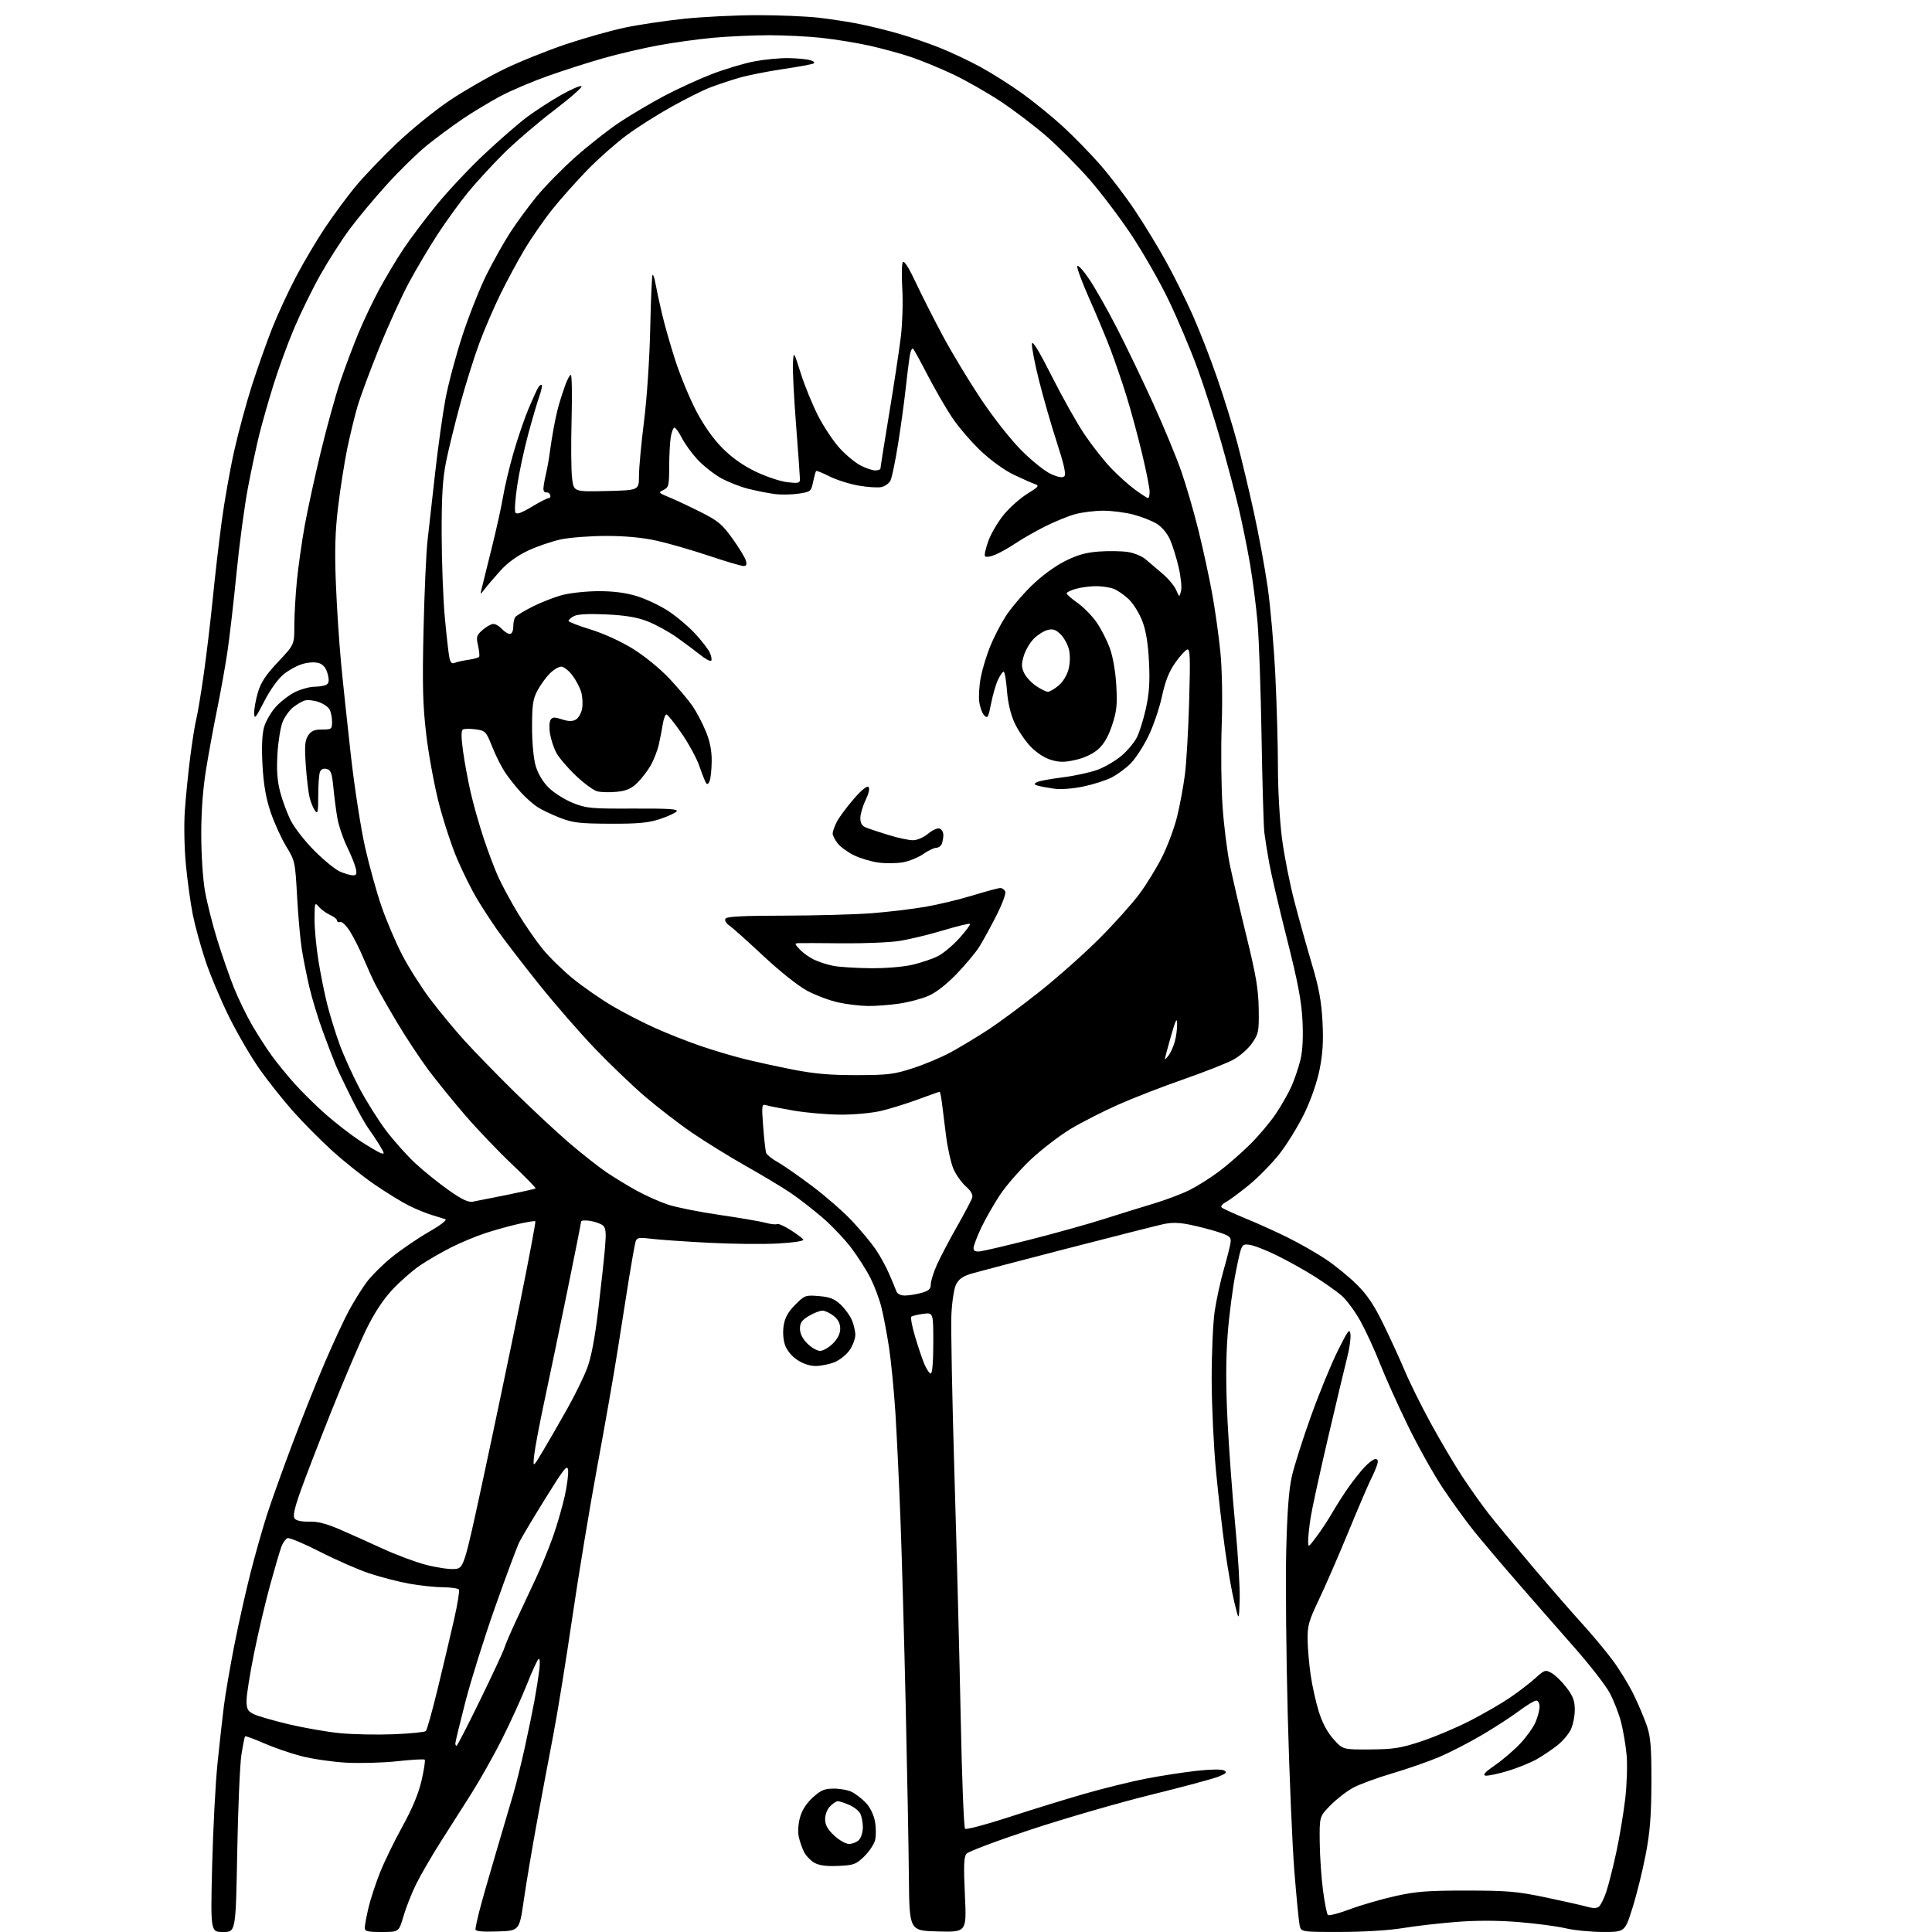 <?xml version="1.0" encoding="UTF-8" standalone="no"?>
<svg 
  version="1.1" 
  xmlns="http://www.w3.org/2000/svg" 
  xmlns:xlink="http://www.w3.org/1999/xlink" 
  xmlns:svg="http://www.w3.org/2000/svg"
  xmlns:rdf="http://www.w3.org/1999/02/22-rdf-syntax-ns#"
  xmlns:cc="http://creativecommons.org/ns#"
  xmlns:dc="http://purl.org/dc/elements/1.1/"
  viewBox="0 0 768 768"
  width="768"
  height="768"
>
<style>svg {background-color: white; }</style>"
<path stroke="none" fill="black" fill-rule="evenodd" d="M88.71,768.00C83.69,768.00 83.69,768.00 84.33,741.75C84.69,727.31 85.64,708.98 86.46,701.00C87.27,693.02 88.43,682.67 89.02,678.00C89.62,673.33 91.46,662.60 93.11,654.17C94.76,645.74 97.68,632.69 99.60,625.17C101.52,617.65 104.48,607.23 106.17,602.00C107.87,596.77 112.34,584.28 116.12,574.22C119.89,564.17 125.73,549.55 129.08,541.72C132.43,533.90 136.76,524.58 138.70,521.00C140.63,517.42 143.75,512.41 145.61,509.86C147.48,507.31 152.04,502.76 155.75,499.75C159.46,496.74 166.09,492.22 170.48,489.70C175.31,486.92 177.87,484.92 176.98,484.63C176.16,484.37 173.70,483.61 171.50,482.94C169.30,482.27 165.25,480.60 162.50,479.23C159.75,477.86 153.63,474.10 148.91,470.87C144.19,467.64 136.48,461.50 131.79,457.21C127.10,452.92 120.17,445.91 116.38,441.63C112.60,437.35 106.78,430.05 103.47,425.40C100.15,420.76 94.68,411.46 91.32,404.73C87.95,398.00 83.63,387.77 81.70,382.00C79.78,376.23 77.49,367.90 76.62,363.50C75.75,359.10 74.53,350.32 73.92,344.00C73.28,337.54 73.09,328.12 73.46,322.50C73.83,317.00 74.80,307.32 75.61,301.00C76.42,294.68 77.49,287.93 77.99,286.00C78.50,284.07 79.82,276.20 80.92,268.50C82.03,260.80 83.64,247.30 84.52,238.50C85.39,229.70 87.00,215.75 88.10,207.50C89.20,199.25 91.47,186.43 93.15,179.00C94.82,171.57 98.00,159.88 100.21,153.00C102.43,146.12 106.02,136.00 108.19,130.50C110.36,125.00 114.63,115.78 117.67,110.00C120.71,104.23 125.88,95.50 129.15,90.61C132.42,85.73 137.73,78.50 140.95,74.56C144.17,70.62 151.61,62.81 157.48,57.20C163.36,51.59 172.93,43.82 178.76,39.92C184.58,36.03 194.36,30.41 200.49,27.44C206.62,24.47 217.69,20.02 225.10,17.54C232.50,15.07 243.05,12.10 248.53,10.95C254.01,9.80 264.57,8.23 272.00,7.45C279.43,6.68 292.48,6.04 301.00,6.03C309.52,6.02 320.53,6.48 325.46,7.04C330.39,7.61 337.81,8.76 341.96,9.61C346.11,10.45 353.10,12.18 357.50,13.46C361.90,14.73 369.10,17.21 373.50,18.96C377.90,20.71 385.14,24.12 389.58,26.53C394.02,28.94 401.45,33.63 406.08,36.94C410.71,40.25 418.04,46.19 422.36,50.14C426.68,54.09 433.43,61.01 437.36,65.50C441.29,70.00 447.49,78.14 451.12,83.59C454.76,89.04 460.31,98.14 463.45,103.81C466.59,109.49 471.37,119.10 474.08,125.18C476.79,131.25 481.21,142.61 483.90,150.41C486.60,158.21 490.17,169.75 491.84,176.05C493.52,182.35 496.47,194.70 498.40,203.50C500.34,212.30 502.83,225.80 503.93,233.50C505.04,241.20 506.40,256.95 506.97,268.50C507.53,280.05 508.00,296.55 508.00,305.16C508.00,313.77 508.71,326.37 509.59,333.16C510.46,339.95 512.71,351.35 514.59,358.50C516.46,365.65 519.61,376.90 521.57,383.50C524.29,392.61 525.28,398.04 525.71,406.05C526.12,413.82 525.82,418.81 524.58,425.05C523.55,430.20 521.18,437.04 518.52,442.56C516.11,447.54 511.68,454.76 508.66,458.62C505.64,462.47 500.10,468.13 496.34,471.18C492.58,474.23 488.44,477.28 487.14,477.96C485.85,478.63 485.17,479.55 485.64,479.99C486.11,480.44 490.47,482.43 495.32,484.43C500.17,486.42 507.82,489.89 512.32,492.14C516.82,494.39 523.42,498.17 527.00,500.55C530.58,502.93 536.06,507.39 539.18,510.46C543.43,514.63 546.13,518.62 549.87,526.27C552.63,531.90 556.49,540.32 558.45,544.98C560.41,549.65 565.13,559.15 568.94,566.10C572.75,573.05 578.36,582.51 581.39,587.12C584.43,591.73 589.07,598.26 591.71,601.64C594.34,605.01 602.17,614.46 609.10,622.64C616.03,630.81 624.91,641.03 628.84,645.34C632.76,649.65 638.20,656.15 640.92,659.79C643.64,663.42 647.45,669.63 649.38,673.58C651.31,677.53 653.70,683.18 654.69,686.13C656.16,690.50 656.49,694.66 656.46,708.50C656.42,721.65 655.92,728.10 654.23,737.00C653.03,743.33 650.67,752.89 648.99,758.25C645.93,768.00 645.93,768.00 637.21,767.99C632.42,767.98 625.73,767.32 622.35,766.52C618.97,765.72 610.56,764.61 603.67,764.05C595.41,763.38 586.94,763.36 578.82,764.00C572.04,764.53 562.45,765.64 557.50,766.47C552.23,767.34 542.01,767.97 532.83,767.98C517.16,768.00 517.16,768.00 516.60,765.25C516.29,763.74 515.36,754.17 514.54,744.00C513.72,733.83 512.54,706.00 511.91,682.16C511.28,658.32 511.00,628.84 511.29,616.66C511.66,601.22 512.33,592.23 513.50,587.00C514.42,582.88 517.85,572.08 521.11,563.00C524.37,553.92 529.17,542.23 531.77,537.00C535.87,528.76 536.54,527.88 536.83,530.37C537.01,531.95 536.45,536.00 535.58,539.37C534.72,542.74 531.33,556.98 528.04,571.00C524.76,585.02 521.61,599.42 521.04,603.00C520.48,606.58 520.01,610.80 520.01,612.39C520.00,615.28 520.01,615.28 523.30,610.89C525.12,608.48 527.90,604.25 529.49,601.50C531.07,598.75 533.94,594.25 535.86,591.50C537.78,588.75 540.71,585.04 542.37,583.25C544.03,581.46 546.01,580.00 546.76,580.00C547.73,580.00 547.93,580.67 547.44,582.25C547.06,583.49 545.92,586.14 544.91,588.14C543.90,590.14 539.85,599.59 535.92,609.14C531.99,618.69 526.73,630.77 524.23,636.00C520.27,644.31 519.71,646.29 519.79,651.79C519.84,655.25 520.38,661.55 521.00,665.79C521.61,670.03 523.06,676.56 524.21,680.29C525.59,684.75 527.59,688.53 530.04,691.29C533.78,695.50 533.78,695.50 544.64,695.43C554.03,695.36 556.80,694.92 565.05,692.19C570.31,690.45 578.98,686.79 584.32,684.04C589.66,681.30 596.80,677.18 600.17,674.88C603.55,672.59 608.08,669.11 610.25,667.16C614.00,663.77 614.32,663.67 616.81,665.07C618.25,665.87 620.90,668.47 622.71,670.84C625.31,674.25 626.00,676.11 626.00,679.68C626.00,682.16 625.30,685.67 624.44,687.48C623.59,689.28 621.23,692.08 619.19,693.70C617.16,695.33 613.48,697.82 611.00,699.25C608.52,700.67 603.26,702.81 599.30,704.00C595.34,705.19 591.34,706.02 590.42,705.83C589.27,705.61 590.50,704.29 594.31,701.67C597.37,699.57 601.90,695.68 604.38,693.03C606.86,690.38 609.59,686.53 610.44,684.48C611.30,682.43 612.00,679.69 612.00,678.38C612.00,677.07 611.41,676.00 610.68,676.00C609.95,676.00 606.92,677.83 603.93,680.07C600.94,682.31 594.32,686.61 589.22,689.62C584.11,692.64 576.46,696.58 572.22,698.39C567.97,700.20 559.55,703.14 553.50,704.92C547.45,706.70 540.41,709.29 537.86,710.67C535.31,712.06 531.26,715.20 528.86,717.65C524.50,722.10 524.50,722.10 524.61,732.30C524.67,737.91 525.26,746.55 525.92,751.50C526.58,756.45 527.45,760.83 527.84,761.23C528.24,761.63 532.15,760.62 536.53,758.98C540.91,757.34 549.00,754.99 554.50,753.76C562.90,751.88 567.45,751.52 583.00,751.53C599.27,751.54 603.07,751.87 614.50,754.26C621.65,755.76 629.04,757.43 630.92,757.97C633.24,758.64 634.75,758.62 635.60,757.92C636.29,757.34 637.58,754.77 638.46,752.19C639.35,749.61 641.15,742.55 642.46,736.50C643.77,730.45 645.38,720.81 646.05,715.07C646.71,709.33 646.96,701.48 646.60,697.61C646.24,693.75 645.25,687.87 644.39,684.54C643.53,681.22 641.51,676.02 639.90,673.00C638.29,669.98 632.00,661.88 625.93,655.00C619.87,648.12 609.62,636.42 603.17,629.00C596.73,621.58 588.92,612.35 585.82,608.50C582.73,604.65 577.19,597.00 573.52,591.50C569.84,586.00 563.56,574.75 559.55,566.50C555.54,558.25 550.59,547.23 548.54,542.00C546.50,536.77 543.03,529.24 540.84,525.25C538.65,521.26 535.18,516.59 533.14,514.87C531.10,513.16 526.29,509.77 522.46,507.35C518.63,504.93 511.90,501.18 507.50,499.02C503.10,496.85 498.15,494.95 496.50,494.79C493.50,494.50 493.50,494.50 491.28,505.50C490.06,511.55 488.59,522.80 488.01,530.50C487.28,540.16 487.27,550.79 487.96,564.78C488.52,575.93 489.90,594.64 491.03,606.35C492.16,618.06 492.95,631.43 492.79,636.07C492.50,644.50 492.50,644.50 490.69,637.03C489.69,632.92 488.02,623.47 486.98,616.03C485.94,608.59 484.33,594.62 483.40,585.00C482.47,575.38 481.69,558.95 481.66,548.50C481.64,538.05 482.18,525.74 482.87,521.15C483.56,516.56 485.18,509.13 486.47,504.65C487.76,500.17 488.97,495.38 489.16,494.00C489.46,491.79 488.92,491.31 484.50,489.84C481.75,488.93 476.69,487.60 473.26,486.89C468.60,485.93 465.80,485.87 462.26,486.66C459.64,487.24 442.43,491.61 424.00,496.36C405.57,501.12 388.48,505.62 386.00,506.35C382.75,507.32 381.10,508.50 380.05,510.60C379.24,512.23 378.42,517.52 378.19,522.68C377.96,527.73 378.51,556.53 379.42,586.68C380.33,616.83 381.45,660.55 381.92,683.83C382.38,707.11 383.15,726.52 383.63,726.95C384.11,727.39 391.93,725.32 401.00,722.36C410.07,719.40 423.70,715.19 431.28,713.02C438.86,710.84 449.81,708.14 455.60,707.03C461.39,705.91 470.37,704.52 475.56,703.94C481.24,703.31 485.63,703.25 486.60,703.79C487.90,704.53 487.47,705.00 484.32,706.26C482.17,707.11 470.09,710.36 457.46,713.47C444.83,716.59 423.48,722.77 410.00,727.21C396.52,731.65 384.91,736.01 384.18,736.89C383.15,738.15 383.02,741.71 383.56,753.28C384.26,768.07 384.26,768.07 372.88,767.78C361.50,767.50 361.50,767.50 361.30,746.50C361.20,734.95 360.62,704.12 360.03,678.00C359.44,651.88 358.50,618.58 357.95,604.00C357.40,589.42 356.49,570.30 355.93,561.50C355.37,552.70 354.22,541.00 353.38,535.50C352.54,530.00 351.18,522.84 350.35,519.58C349.53,516.32 347.59,511.15 346.04,508.07C344.49,505.00 341.08,499.64 338.47,496.17C335.86,492.69 330.67,487.23 326.94,484.02C323.22,480.81 317.54,476.41 314.33,474.23C311.13,472.06 303.10,467.23 296.50,463.51C289.90,459.78 280.23,453.80 275.00,450.21C269.77,446.63 261.41,440.18 256.40,435.89C251.40,431.60 242.43,423.01 236.47,416.79C230.51,410.58 220.42,398.98 214.04,391.00C207.67,383.02 200.40,373.57 197.89,370.00C195.38,366.43 191.64,360.68 189.57,357.23C187.51,353.78 184.04,346.80 181.85,341.73C179.66,336.65 176.35,326.62 174.49,319.43C172.64,312.24 170.36,299.87 169.43,291.93C168.06,280.21 167.86,272.44 168.36,250.50C168.70,235.65 169.41,219.68 169.94,215.00C170.47,210.32 171.84,198.18 172.97,188.00C174.11,177.82 175.97,164.55 177.10,158.50C178.24,152.45 181.31,140.97 183.94,133.00C186.57,125.03 190.87,114.22 193.49,109.00C196.11,103.78 200.28,96.35 202.77,92.50C205.25,88.65 209.97,82.21 213.25,78.20C216.53,74.18 223.48,67.09 228.70,62.45C233.92,57.80 241.86,51.57 246.34,48.59C250.83,45.62 258.78,40.91 264.01,38.14C269.24,35.38 277.75,31.47 282.93,29.47C288.11,27.47 295.68,25.20 299.76,24.42C303.84,23.64 309.95,23.04 313.34,23.10C316.73,23.15 320.62,23.51 321.99,23.89C323.36,24.27 324.03,24.86 323.49,25.20C322.95,25.53 317.47,26.55 311.33,27.45C305.19,28.36 297.31,29.92 293.83,30.93C290.35,31.94 285.15,33.67 282.28,34.78C279.40,35.88 272.43,39.37 266.78,42.53C261.12,45.68 253.12,50.77 249.00,53.83C244.88,56.88 237.95,63.01 233.62,67.44C229.29,71.87 222.99,78.94 219.62,83.15C216.25,87.36 211.26,94.56 208.52,99.15C205.78,103.74 201.45,111.78 198.89,117.00C196.33,122.22 192.59,130.92 190.58,136.31C188.57,141.71 185.17,152.51 183.03,160.31C180.89,168.12 178.33,178.55 177.33,183.50C175.94,190.44 175.54,197.08 175.57,212.50C175.60,223.50 176.16,238.35 176.83,245.50C177.50,252.65 178.30,259.77 178.62,261.32C179.05,263.45 179.59,263.98 180.84,263.47C181.76,263.10 184.20,262.56 186.27,262.27C188.35,261.97 190.24,261.43 190.46,261.06C190.69,260.69 190.49,258.67 190.02,256.58C189.25,253.16 189.43,252.53 191.83,250.42C193.30,249.12 195.22,248.05 196.10,248.03C196.97,248.01 198.50,248.90 199.50,250.00C200.50,251.10 201.92,252.00 202.65,252.00C203.45,252.00 204.01,250.88 204.02,249.25C204.02,247.74 204.36,246.00 204.77,245.38C205.17,244.76 208.31,242.85 211.74,241.12C215.18,239.39 220.56,237.31 223.70,236.49C226.85,235.67 233.33,235.00 238.10,235.00C243.94,235.00 248.90,235.65 253.22,236.99C256.75,238.08 262.31,240.71 265.57,242.83C268.83,244.95 273.64,248.99 276.25,251.80C278.87,254.62 281.53,258.07 282.17,259.47C282.80,260.86 283.04,262.29 282.69,262.64C282.34,262.99 280.43,261.98 278.46,260.39C276.48,258.80 272.23,255.64 269.02,253.36C265.81,251.08 260.55,248.20 257.34,246.97C253.12,245.35 248.56,244.59 240.91,244.24C233.92,243.92 229.59,244.15 228.16,244.91C226.97,245.55 226.00,246.40 226.00,246.81C226.00,247.21 229.94,248.75 234.75,250.22C239.93,251.81 246.80,254.94 251.58,257.90C256.23,260.78 262.37,265.79 266.08,269.73C269.61,273.50 273.77,278.43 275.33,280.70C276.88,282.97 279.23,287.46 280.55,290.66C282.21,294.68 282.94,298.37 282.91,302.50C282.88,305.80 282.52,309.37 282.10,310.43C281.59,311.74 281.11,311.99 280.63,311.20C280.23,310.56 279.05,307.55 278.00,304.50C276.95,301.46 273.77,295.60 270.92,291.48C268.08,287.37 265.38,284.00 264.92,284.00C264.46,284.00 263.82,285.69 263.49,287.75C263.16,289.81 262.44,293.52 261.88,296.00C261.32,298.48 259.81,302.30 258.52,304.50C257.23,306.70 254.81,309.80 253.14,311.39C250.86,313.55 248.83,314.41 245.10,314.76C242.36,315.03 238.90,314.94 237.43,314.57C235.95,314.20 232.05,311.33 228.77,308.20C225.48,305.06 221.99,300.93 221.01,299.00C220.04,297.07 218.96,293.70 218.61,291.50C218.26,289.30 218.38,286.88 218.87,286.13C219.59,285.03 220.44,284.99 223.33,285.94C225.84,286.77 227.48,286.82 228.83,286.09C229.90,285.52 231.04,283.58 231.38,281.77C231.72,279.96 231.57,276.98 231.04,275.14C230.51,273.30 228.91,270.27 227.49,268.40C226.06,266.53 224.08,265.00 223.09,265.00C222.09,265.00 220.04,266.23 218.54,267.74C217.03,269.24 214.83,272.28 213.65,274.49C211.85,277.86 211.51,280.18 211.50,289.00C211.50,295.16 212.09,301.54 212.93,304.43C213.83,307.51 215.75,310.75 218.07,313.07C220.10,315.10 224.41,317.83 227.64,319.14C233.09,321.33 234.78,321.49 251.73,321.42C265.79,321.36 269.74,321.61 268.97,322.54C268.42,323.19 265.39,324.58 262.24,325.62C257.67,327.11 253.63,327.49 242.50,327.44C230.31,327.39 227.72,327.08 222.50,325.05C219.20,323.77 215.15,321.82 213.50,320.72C211.85,319.62 209.01,317.09 207.18,315.11C205.35,313.12 202.61,309.70 201.08,307.50C199.55,305.30 197.14,300.57 195.72,297.00C193.22,290.72 192.99,290.48 189.08,289.93C186.85,289.62 184.56,289.65 184.00,290.00C183.30,290.43 183.32,293.16 184.06,298.57C184.66,302.93 186.03,310.32 187.10,315.00C188.17,319.68 190.46,327.77 192.19,333.00C193.91,338.23 196.54,345.20 198.02,348.50C199.51,351.80 203.01,358.28 205.80,362.90C208.58,367.51 213.03,373.95 215.68,377.21C218.33,380.46 223.78,385.79 227.79,389.05C231.80,392.31 238.78,397.15 243.29,399.82C247.81,402.49 255.55,406.48 260.50,408.69C265.45,410.90 273.55,414.10 278.50,415.79C283.45,417.48 291.10,419.76 295.50,420.87C299.90,421.97 308.68,423.90 315.00,425.14C323.69,426.85 329.93,427.40 340.50,427.38C353.04,427.36 355.39,427.07 363.00,424.59C367.68,423.06 374.43,420.22 378.00,418.26C381.57,416.31 388.10,412.38 392.50,409.53C396.90,406.68 406.35,399.69 413.50,394.00C420.65,388.31 431.24,378.89 437.04,373.07C442.84,367.26 449.94,359.35 452.82,355.50C455.70,351.65 459.85,344.90 462.03,340.50C464.22,336.10 466.88,328.90 467.95,324.50C469.02,320.10 470.40,312.68 471.01,308.00C471.62,303.32 472.39,290.10 472.71,278.62C473.21,261.19 473.08,257.81 471.93,258.19C471.18,258.44 469.02,260.83 467.14,263.51C464.68,267.01 463.20,270.78 461.87,276.94C460.85,281.65 458.40,288.78 456.43,292.79C454.46,296.80 451.30,301.64 449.40,303.54C447.50,305.43 444.11,307.92 441.86,309.07C439.62,310.22 434.57,311.83 430.64,312.65C426.43,313.53 421.65,313.88 419.00,313.51C416.52,313.17 413.64,312.63 412.59,312.32C411.00,311.86 410.92,311.62 412.16,310.93C412.97,310.47 417.57,309.61 422.38,309.02C427.18,308.42 433.49,307.04 436.39,305.96C439.29,304.87 443.55,302.36 445.86,300.38C448.18,298.40 450.90,295.15 451.92,293.14C452.94,291.14 454.56,285.94 455.52,281.60C456.84,275.63 457.14,271.09 456.74,263.10C456.38,255.81 455.56,250.76 454.11,246.95C452.95,243.90 450.54,239.99 448.75,238.26C446.96,236.53 444.23,234.65 442.68,234.06C441.14,233.48 437.99,233.00 435.68,233.01C433.38,233.01 429.81,233.48 427.75,234.05C425.69,234.63 424.00,235.44 424.00,235.85C424.00,236.27 425.97,238.00 428.38,239.70C430.79,241.40 434.21,244.90 435.98,247.48C437.76,250.05 440.12,254.71 441.23,257.83C442.43,261.19 443.46,267.21 443.75,272.61C444.18,280.22 443.90,282.80 442.06,288.31C440.54,292.88 438.83,295.82 436.50,297.87C434.41,299.70 431.01,301.30 427.56,302.07C423.10,303.07 421.16,303.07 417.75,302.05C415.16,301.28 411.98,299.18 409.61,296.70C407.46,294.45 404.62,290.22 403.28,287.30C401.72,283.89 400.64,279.29 400.28,274.49C399.97,270.37 399.38,267.00 398.97,267.00C398.56,267.00 397.54,268.46 396.70,270.25C395.86,272.04 394.63,276.29 393.97,279.70C392.90,285.17 392.59,285.73 391.28,284.42C390.47,283.61 389.56,281.16 389.27,278.98C388.98,276.79 389.26,272.35 389.90,269.10C390.54,265.85 392.21,260.37 393.61,256.93C395.01,253.48 397.75,248.15 399.71,245.08C401.67,242.01 406.25,236.57 409.89,233.00C413.89,229.08 419.17,225.16 423.22,223.12C428.27,220.57 431.64,219.62 436.87,219.24C440.69,218.97 445.84,219.05 448.31,219.42C450.78,219.79 453.96,221.09 455.36,222.30C456.76,223.51 459.78,226.07 462.06,228.00C464.34,229.93 466.80,232.85 467.52,234.50C468.83,237.50 468.83,237.50 469.48,234.93C469.84,233.52 469.41,229.28 468.54,225.53C467.67,221.77 466.12,216.81 465.11,214.51C464.01,212.02 461.86,209.46 459.82,208.20C457.93,207.03 453.73,205.38 450.48,204.54C447.24,203.69 441.86,203.01 438.54,203.01C435.22,203.02 430.25,203.63 427.50,204.36C424.75,205.10 419.29,207.32 415.37,209.30C411.45,211.28 406.20,214.28 403.70,215.97C401.20,217.66 397.57,219.70 395.63,220.51C393.62,221.35 391.86,221.59 391.54,221.06C391.23,220.56 391.88,217.73 392.98,214.78C394.09,211.83 396.90,207.13 399.24,204.33C401.59,201.54 405.75,197.88 408.50,196.20C412.80,193.57 413.22,193.05 411.50,192.47C410.40,192.10 406.64,190.45 403.15,188.79C399.37,187.00 394.00,183.13 389.89,179.26C386.09,175.67 380.93,169.66 378.43,165.90C375.93,162.13 371.61,154.65 368.82,149.28C366.04,143.90 363.42,139.12 362.99,138.65C362.56,138.19 361.93,139.54 361.60,141.65C361.27,143.77 360.53,149.78 359.96,155.00C359.39,160.22 358.03,170.06 356.94,176.85C355.85,183.64 354.51,190.05 353.95,191.09C353.40,192.13 351.84,193.25 350.48,193.59C349.13,193.93 345.03,193.69 341.37,193.05C337.72,192.41 332.49,190.76 329.76,189.38C327.03,188.00 324.63,187.03 324.42,187.24C324.22,187.45 323.68,189.39 323.23,191.55C322.44,195.35 322.24,195.51 317.46,196.23C314.73,196.64 310.48,196.71 308.00,196.39C305.52,196.07 300.80,195.14 297.50,194.32C294.20,193.50 289.19,191.52 286.38,189.92C283.56,188.31 279.43,185.02 277.20,182.60C274.97,180.18 272.20,176.35 271.05,174.10C269.90,171.84 268.58,170.00 268.11,170.00C267.64,170.00 266.98,171.69 266.64,173.75C266.30,175.81 266.02,181.14 266.01,185.60C266.00,193.01 265.81,193.78 263.75,194.76C261.61,195.77 261.73,195.91 265.97,197.66C268.42,198.67 274.03,201.30 278.43,203.50C285.38,206.98 287.04,208.35 291.10,214.00C293.67,217.57 296.08,221.51 296.46,222.75C296.96,224.42 296.73,225.00 295.55,225.00C294.68,225.00 288.46,223.16 281.73,220.91C275.00,218.65 265.68,215.96 261.00,214.93C255.40,213.69 248.58,213.04 241.00,213.04C234.68,213.04 226.55,213.66 222.95,214.42C219.35,215.19 213.45,217.21 209.83,218.92C205.55,220.94 201.72,223.73 198.87,226.90C196.47,229.58 193.68,232.84 192.69,234.14C190.87,236.50 190.87,236.50 191.46,234.00C191.78,232.62 193.57,225.43 195.43,218.00C197.29,210.57 199.33,201.35 199.96,197.50C200.59,193.65 202.45,185.81 204.10,180.07C205.75,174.33 208.43,166.46 210.06,162.57C211.69,158.68 213.44,154.84 213.96,154.03C214.47,153.22 215.10,152.77 215.36,153.03C215.61,153.29 215.18,155.30 214.40,157.50C213.62,159.70 211.63,166.46 209.99,172.52C208.35,178.59 206.37,187.81 205.60,193.02C204.82,198.24 204.49,203.05 204.87,203.73C205.36,204.61 207.17,203.98 211.33,201.48C214.50,199.56 217.57,198.00 218.13,198.00C218.70,198.00 218.96,197.44 218.71,196.75C218.46,196.06 217.74,195.61 217.13,195.75C216.51,195.89 216.01,195.21 216.02,194.25C216.04,193.29 216.48,190.70 217.00,188.50C217.53,186.30 218.21,182.47 218.53,180.00C218.84,177.53 219.56,173.03 220.12,170.00C220.67,166.97 221.58,162.93 222.13,161.00C222.67,159.07 223.81,155.59 224.64,153.25C225.48,150.91 226.51,149.00 226.92,149.00C227.34,149.00 227.46,157.04 227.21,166.87C226.95,176.70 227.04,187.16 227.41,190.12C228.08,195.50 228.08,195.50 241.04,195.19C254.00,194.89 254.00,194.89 254.00,189.17C254.00,186.02 254.90,176.26 256.01,167.47C257.16,158.26 258.21,142.66 258.47,130.62C258.72,119.14 259.14,109.53 259.40,109.27C259.66,109.01 260.18,110.53 260.55,112.65C260.93,114.77 262.07,120.10 263.10,124.50C264.12,128.90 266.55,137.41 268.49,143.40C270.44,149.40 274.16,158.39 276.76,163.37C279.82,169.22 283.52,174.46 287.18,178.14C290.94,181.93 295.39,185.07 300.37,187.47C304.50,189.45 310.15,191.35 312.94,191.68C317.24,192.19 318.00,192.03 318.00,190.61C318.00,189.69 317.30,179.94 316.45,168.94C315.59,157.94 315.03,146.82 315.20,144.22C315.50,139.50 315.50,139.50 318.35,148.50C319.91,153.45 323.05,161.10 325.32,165.50C327.59,169.90 331.47,175.68 333.95,178.34C336.42,181.01 340.13,184.05 342.19,185.09C344.24,186.14 346.84,187.00 347.96,187.00C349.08,187.00 350.00,186.63 350.00,186.18C350.00,185.73 351.56,175.94 353.46,164.43C355.37,152.92 357.45,139.22 358.08,134.00C358.72,128.78 358.99,120.21 358.68,114.97C358.36,109.73 358.46,104.88 358.88,104.20C359.37,103.41 361.24,106.35 364.00,112.23C366.39,117.33 371.24,126.90 374.78,133.50C378.31,140.10 385.10,151.34 389.85,158.48C394.82,165.95 401.69,174.67 406.00,179.00C410.12,183.15 415.43,187.39 417.78,188.44C420.77,189.76 422.38,190.02 423.11,189.29C423.84,188.56 422.93,184.49 420.12,175.87C417.90,169.07 414.69,157.92 412.99,151.11C411.29,144.29 410.04,137.77 410.21,136.61C410.41,135.22 413.10,139.62 418.12,149.59C422.30,157.89 428.12,168.24 431.05,172.59C433.98,176.94 438.64,182.89 441.40,185.82C444.16,188.75 448.52,192.68 451.09,194.57C453.67,196.46 456.05,198.00 456.38,198.00C456.72,198.00 457.00,196.85 457.00,195.45C457.00,194.04 455.66,187.27 454.01,180.40C452.37,173.53 449.61,163.31 447.87,157.70C446.14,152.09 443.26,143.68 441.48,139.00C439.71,134.32 435.91,125.22 433.04,118.77C430.17,112.32 428.00,106.49 428.23,105.81C428.46,105.13 430.56,107.40 432.90,110.85C435.24,114.30 440.21,123.05 443.94,130.31C447.67,137.56 454.16,151.04 458.35,160.26C462.55,169.48 467.59,181.63 469.55,187.26C471.52,192.89 474.62,203.57 476.45,211.00C478.28,218.43 480.72,229.68 481.86,236.00C483.01,242.32 484.47,252.68 485.10,259.00C485.80,266.00 486.01,277.55 485.64,288.50C485.30,298.40 485.46,312.80 485.98,320.50C486.51,328.20 487.84,338.77 488.93,344.00C490.02,349.23 493.01,362.05 495.57,372.50C499.30,387.75 500.25,393.39 500.36,401.08C500.49,410.05 500.32,410.92 497.71,414.69C496.17,416.91 492.80,419.87 490.21,421.27C487.62,422.66 478.75,426.15 470.50,429.03C462.25,431.90 450.59,436.42 444.59,439.08C438.59,441.74 430.08,446.08 425.69,448.71C421.30,451.34 414.18,456.80 409.87,460.83C405.57,464.87 400.03,471.20 397.56,474.91C395.10,478.61 391.72,484.54 390.04,488.07C388.37,491.61 387.00,495.23 387.00,496.12C387.00,497.30 387.75,497.65 389.75,497.41C391.26,497.23 400.38,495.08 410.00,492.64C419.62,490.19 432.45,486.61 438.50,484.68C444.55,482.75 453.54,479.96 458.48,478.48C463.42,477.00 469.95,474.54 472.98,473.00C476.02,471.47 481.20,468.20 484.50,465.73C487.80,463.26 493.30,458.49 496.71,455.12C500.13,451.76 504.78,446.27 507.05,442.93C509.32,439.58 512.20,434.52 513.45,431.67C514.69,428.83 516.29,424.07 516.99,421.10C517.82,417.62 518.09,412.11 517.75,405.60C517.35,397.86 515.91,390.30 511.59,373.24C508.49,360.99 505.32,347.49 504.56,343.24C503.79,338.98 502.91,333.48 502.60,331.00C502.30,328.52 501.80,311.43 501.49,293.00C501.19,274.57 500.47,254.10 499.90,247.50C499.33,240.90 497.96,230.32 496.87,224.00C495.78,217.68 493.79,207.88 492.46,202.24C491.13,196.59 487.96,184.67 485.43,175.74C482.89,166.81 478.59,153.44 475.86,146.03C473.14,138.62 468.02,126.55 464.49,119.21C460.96,111.87 454.26,100.16 449.61,93.18C444.96,86.21 437.39,76.23 432.79,71.02C428.20,65.80 420.63,58.21 415.97,54.15C411.31,50.09 403.14,43.88 397.81,40.35C392.48,36.82 383.93,31.95 378.81,29.53C373.69,27.11 366.12,24.00 361.99,22.62C357.86,21.24 350.43,19.22 345.49,18.12C340.55,17.03 332.13,15.66 326.79,15.07C321.45,14.48 312.00,14.00 305.79,14.00C299.58,14.00 289.55,14.46 283.50,15.01C277.45,15.56 267.55,16.94 261.50,18.06C255.45,19.19 245.78,21.45 240.00,23.09C234.22,24.73 224.32,27.89 218.00,30.13C211.68,32.37 203.12,35.99 199.00,38.19C194.88,40.38 188.12,44.45 184.00,47.23C179.88,50.02 173.45,54.76 169.72,57.78C165.99,60.80 158.89,67.73 153.94,73.18C148.99,78.62 142.26,86.68 139.00,91.08C135.73,95.49 130.48,103.68 127.33,109.29C124.17,114.91 119.49,124.45 116.93,130.50C114.36,136.55 110.66,146.68 108.70,153.00C106.73,159.32 104.23,168.10 103.13,172.50C102.03,176.90 100.00,186.35 98.63,193.50C97.25,200.65 95.19,215.95 94.05,227.50C92.91,239.05 91.27,253.22 90.42,259.00C89.56,264.77 87.75,274.90 86.40,281.50C85.04,288.10 83.05,298.90 81.97,305.50C80.67,313.41 80.00,322.32 80.00,331.62C80.00,339.52 80.64,349.43 81.46,354.12C82.27,358.73 84.46,367.45 86.34,373.50C88.21,379.55 91.18,388.10 92.94,392.50C94.69,396.90 97.97,403.65 100.21,407.50C102.46,411.35 105.92,416.74 107.90,419.48C109.88,422.23 113.90,427.18 116.84,430.48C119.77,433.79 125.39,439.35 129.34,442.84C133.28,446.32 139.43,451.09 143.00,453.43C146.57,455.78 150.32,457.99 151.33,458.35C152.97,458.93 152.92,458.61 150.89,455.25C149.64,453.19 147.62,450.15 146.41,448.50C145.19,446.85 142.17,441.45 139.70,436.50C137.22,431.55 134.43,425.70 133.50,423.50C132.57,421.30 130.25,415.24 128.35,410.04C126.44,404.84 124.03,396.91 122.98,392.43C121.94,387.95 120.58,381.18 119.98,377.39C119.37,373.60 118.52,364.16 118.10,356.40C117.34,342.58 117.26,342.19 113.74,336.39C111.76,333.14 108.98,327.00 107.55,322.75C105.70,317.23 104.78,311.92 104.35,304.25C103.96,297.27 104.17,291.99 104.93,289.19C105.58,286.82 107.69,283.14 109.62,281.00C111.55,278.87 115.04,276.19 117.38,275.06C119.72,273.93 123.18,272.99 125.07,272.98C126.95,272.98 129.09,272.59 129.82,272.13C130.79,271.52 130.90,270.40 130.25,267.90C129.67,265.65 128.55,264.21 126.94,263.65C125.47,263.13 122.90,263.22 120.50,263.87C118.30,264.46 114.79,266.36 112.71,268.08C110.44,269.95 107.34,274.29 105.01,278.86C101.59,285.53 101.09,286.11 101.05,283.43C101.02,281.74 101.70,278.02 102.55,275.15C103.71,271.22 105.69,268.25 110.55,263.10C117.00,256.26 117.00,256.26 117.00,248.73C117.00,244.60 117.46,236.55 118.02,230.86C118.58,225.16 119.98,215.32 121.12,209.00C122.26,202.68 125.15,189.40 127.55,179.50C129.95,169.60 133.44,157.00 135.31,151.50C137.19,146.00 140.40,137.45 142.45,132.50C144.50,127.55 148.25,119.67 150.77,115.00C153.30,110.33 157.60,103.12 160.35,99.00C163.09,94.88 169.08,86.92 173.66,81.33C178.24,75.74 186.82,66.62 192.74,61.08C198.66,55.54 206.18,49.00 209.45,46.56C212.73,44.12 218.67,40.25 222.67,37.97C226.67,35.68 230.48,33.99 231.15,34.22C231.81,34.44 226.93,38.76 220.30,43.81C213.66,48.87 204.52,56.72 199.98,61.25C195.44,65.79 189.16,72.65 186.01,76.50C182.86,80.35 177.51,87.73 174.12,92.89C170.73,98.06 165.52,106.84 162.54,112.39C159.56,117.95 154.21,129.70 150.66,138.50C147.10,147.30 143.26,157.67 142.12,161.54C140.98,165.41 139.13,173.01 138.01,178.43C136.90,183.86 135.28,194.19 134.41,201.40C133.23,211.24 133.00,218.73 133.50,231.50C133.86,240.85 134.78,255.03 135.53,263.00C136.28,270.98 138.07,287.85 139.50,300.50C140.93,313.15 143.48,329.57 145.17,336.98C146.85,344.40 149.80,354.98 151.71,360.48C153.62,365.99 157.26,374.52 159.79,379.43C162.32,384.34 167.29,392.21 170.83,396.93C174.37,401.64 180.52,409.10 184.50,413.50C188.48,417.90 197.53,427.20 204.62,434.17C211.70,441.13 221.55,450.29 226.50,454.52C231.45,458.74 237.97,463.88 241.00,465.94C244.03,467.99 249.43,471.29 253.00,473.26C256.57,475.23 262.20,477.74 265.50,478.84C268.80,479.94 278.01,481.78 285.97,482.94C293.93,484.09 302.15,485.50 304.24,486.06C306.33,486.63 308.42,486.86 308.88,486.58C309.33,486.29 311.74,487.35 314.23,488.93C316.72,490.51 319.02,492.23 319.35,492.75C319.69,493.31 315.56,493.95 309.22,494.31C303.32,494.64 290.85,494.51 281.50,494.01C272.15,493.52 261.96,492.81 258.86,492.43C253.87,491.83 253.15,491.97 252.64,493.62C252.33,494.66 251.17,501.12 250.06,508.00C248.96,514.88 246.92,527.81 245.52,536.74C244.13,545.68 240.53,566.21 237.53,582.38C234.53,598.55 230.02,625.79 227.51,642.92C225.01,660.04 221.59,681.13 219.92,689.78C218.25,698.42 215.32,714.05 213.40,724.50C211.49,734.95 209.14,748.90 208.19,755.50C206.46,767.50 206.46,767.50 197.73,767.79C191.67,767.99 189.00,767.73 189.00,766.93C189.00,766.30 189.70,763.02 190.56,759.64C191.42,756.26 194.38,745.85 197.15,736.50C199.91,727.15 203.03,716.58 204.08,713.00C205.13,709.42 207.13,701.33 208.54,695.00C209.94,688.67 211.70,680.12 212.46,676.00C213.21,671.88 214.08,666.34 214.40,663.70C214.72,661.06 214.59,659.14 214.11,659.43C213.64,659.72 211.51,664.36 209.39,669.73C207.27,675.10 202.80,684.90 199.47,691.50C196.13,698.10 190.68,707.77 187.36,713.00C184.03,718.23 178.46,727.00 174.97,732.49C171.48,737.99 167.18,745.41 165.41,748.99C163.64,752.57 161.38,758.31 160.38,761.75C158.56,768.00 158.56,768.00 151.78,768.00C145.98,768.00 145.00,767.75 145.01,766.25C145.02,765.29 145.68,761.75 146.47,758.38C147.27,755.02 149.32,748.74 151.03,744.43C152.74,740.12 156.76,731.85 159.97,726.05C163.91,718.91 166.37,713.00 167.58,707.76C168.56,703.51 169.12,699.79 168.83,699.50C168.54,699.21 163.63,699.49 157.90,700.12C152.18,700.74 143.00,700.99 137.50,700.68C132.00,700.36 124.02,699.19 119.78,698.09C115.53,696.99 108.85,694.69 104.94,692.97C101.02,691.25 97.64,690.02 97.43,690.23C97.22,690.45 96.56,693.74 95.96,697.56C95.37,701.38 94.62,718.79 94.30,736.25C93.72,768.00 93.72,768.00 88.71,768.00zM333.23,741.73C328.56,741.94 325.66,741.56 323.76,740.49C322.26,739.64 320.40,737.72 319.63,736.22C318.87,734.73 317.92,731.99 317.52,730.15C317.10,728.21 317.31,724.95 318.03,722.40C318.83,719.53 320.61,716.78 323.13,714.50C326.36,711.58 327.76,711.00 331.55,711.00C334.05,711.00 337.31,711.63 338.80,712.41C340.28,713.19 342.73,715.12 344.24,716.71C345.87,718.42 347.32,721.40 347.81,724.05C348.27,726.50 348.28,729.86 347.85,731.53C347.41,733.19 345.46,736.10 343.51,737.99C340.27,741.13 339.35,741.46 333.23,741.73zM337.50,733.00C338.80,733.00 340.56,732.29 341.43,731.43C342.29,730.56 343.00,728.28 343.00,726.36C343.00,724.44 342.51,721.96 341.92,720.85C341.33,719.74 339.31,718.19 337.45,717.42C335.59,716.64 333.60,716.00 333.03,716.00C332.46,716.00 331.10,716.90 330.00,718.00C328.85,719.15 328.00,721.33 328.00,723.13C328.00,725.43 328.95,727.16 331.57,729.63C333.55,731.49 336.20,733.00 337.50,733.00zM181.49,694.00C181.76,694.00 185.99,685.79 190.88,675.75C195.78,665.71 200.12,656.38 200.53,655.00C200.94,653.62 203.07,648.67 205.26,644.00C207.46,639.33 210.98,631.79 213.10,627.26C215.21,622.72 218.25,615.30 219.85,610.76C221.45,606.22 223.52,599.06 224.46,594.86C225.39,590.65 226.01,585.96 225.83,584.43C225.54,582.02 224.33,583.53 216.85,595.57C212.09,603.23 207.42,611.06 206.46,612.97C205.51,614.87 201.18,626.47 196.85,638.73C192.52,650.99 187.19,668.00 184.99,676.53C182.80,685.06 181.00,692.48 181.00,693.02C181.00,693.56 181.22,694.00 181.49,694.00zM156.49,689.39C163.09,689.13 168.85,688.55 169.29,688.11C169.74,687.66 171.90,679.92 174.09,670.90C176.28,661.88 179.18,649.61 180.53,643.64C181.88,637.67 182.74,632.39 182.43,631.89C182.13,631.40 179.32,630.98 176.19,630.97C173.06,630.95 167.02,630.31 162.76,629.55C158.50,628.79 151.35,626.95 146.87,625.46C142.40,623.97 133.53,620.09 127.18,616.84C120.83,613.59 115.03,611.16 114.30,611.44C113.57,611.72 112.49,613.20 111.90,614.72C111.31,616.25 109.29,623.12 107.40,629.99C105.51,636.86 102.62,649.13 100.98,657.26C99.34,665.38 98.00,673.81 98.00,675.99C98.00,679.30 98.45,680.18 100.75,681.35C102.26,682.12 108.55,683.94 114.72,685.41C120.90,686.87 130.12,688.48 135.22,688.97C140.33,689.46 149.90,689.65 156.49,689.39zM180.44,623.72C184.38,623.50 184.38,623.50 192.14,587.50C196.40,567.70 202.89,536.73 206.55,518.68C210.21,500.63 213.02,485.69 212.81,485.47C212.59,485.26 209.51,485.75 205.96,486.57C202.41,487.38 196.57,489.00 193.00,490.17C189.43,491.33 183.35,493.85 179.50,495.78C175.65,497.70 170.00,500.97 166.95,503.04C163.89,505.11 158.90,509.50 155.85,512.80C152.19,516.75 148.67,522.14 145.51,528.64C142.87,534.06 136.67,548.62 131.72,560.99C126.78,573.37 121.23,587.75 119.40,592.95C116.93,599.98 116.36,602.73 117.17,603.71C117.83,604.50 120.10,604.96 122.88,604.87C126.14,604.75 129.70,605.65 135.00,607.94C139.12,609.72 146.80,613.16 152.05,615.58C157.31,618.01 164.96,620.88 169.05,621.96C173.15,623.05 178.27,623.84 180.44,623.72zM215.99,576.50C218.29,572.65 222.61,565.14 225.60,559.81C228.60,554.48 232.12,547.26 233.44,543.76C235.04,539.52 236.50,531.77 237.84,520.45C238.95,511.13 240.15,500.09 240.50,495.93C241.01,489.89 240.84,488.11 239.66,487.13C238.84,486.46 236.56,485.64 234.59,485.32C232.62,485.00 231.00,485.13 230.99,485.62C230.98,486.10 228.54,498.43 225.56,513.00C222.58,527.58 218.50,547.15 216.50,556.50C214.50,565.85 212.63,575.75 212.34,578.50C211.82,583.50 211.82,583.50 215.99,576.50zM370.01,546.00C370.61,546.00 371.00,541.18 371.00,533.87C371.00,521.74 371.00,521.74 366.92,522.28C364.67,522.59 362.56,523.11 362.22,523.44C361.89,523.78 362.57,527.30 363.75,531.28C364.92,535.25 366.59,540.19 367.45,542.25C368.32,544.31 369.47,546.00 370.01,546.00zM324.21,543.00C321.87,543.00 319.10,542.07 316.82,540.52C314.58,539.00 312.72,536.67 312.00,534.50C311.30,532.38 311.12,529.27 311.55,526.73C312.05,523.72 313.38,521.39 316.14,518.63C319.87,514.89 320.21,514.77 325.53,515.21C329.88,515.57 331.70,516.29 334.15,518.58C335.85,520.19 337.87,522.95 338.62,524.72C339.38,526.49 340.00,529.16 340.00,530.66C340.00,532.15 338.99,534.86 337.75,536.67C336.51,538.49 333.80,540.65 331.73,541.49C329.66,542.32 326.27,543.00 324.21,543.00zM326.00,537.00C327.18,537.00 329.47,535.68 331.08,534.08C333.01,532.14 334.00,530.14 334.00,528.15C334.00,526.09 333.17,524.49 331.37,523.07C329.92,521.93 327.92,521.00 326.92,521.00C325.93,521.00 323.51,521.94 321.56,523.10C318.75,524.76 318.00,525.82 318.00,528.18C318.00,530.13 319.00,532.15 320.92,534.08C322.53,535.68 324.82,537.00 326.00,537.00zM359.72,514.99C361.25,514.99 364.19,514.52 366.25,513.95C369.21,513.12 370.00,512.42 370.00,510.58C370.00,509.30 371.08,505.83 372.39,502.87C373.71,499.92 377.28,493.10 380.33,487.73C383.38,482.36 386.14,477.15 386.45,476.15C386.84,474.94 386.01,473.45 383.91,471.58C382.20,470.06 379.99,466.94 379.01,464.65C378.02,462.37 376.70,456.45 376.07,451.50C375.45,446.55 374.70,440.59 374.41,438.25C374.12,435.91 373.71,434.00 373.51,434.00C373.30,434.00 369.39,435.38 364.82,437.07C360.24,438.76 353.59,440.82 350.04,441.64C346.48,442.47 339.27,443.12 334.00,443.09C328.74,443.05 320.40,442.33 315.47,441.48C310.53,440.63 305.64,439.67 304.60,439.35C302.79,438.80 302.73,439.23 303.38,447.90C303.76,452.92 304.30,457.63 304.58,458.36C304.86,459.09 306.95,460.73 309.21,462.00C311.48,463.27 317.68,467.59 322.98,471.59C328.29,475.58 335.38,481.79 338.73,485.37C342.08,488.96 346.25,493.95 347.98,496.47C349.72,498.99 352.16,503.41 353.40,506.28C354.65,509.15 355.96,512.29 356.30,513.25C356.70,514.35 357.97,515.00 359.72,514.99zM188.00,477.67C189.38,477.41 195.45,476.20 201.50,474.99C207.55,473.77 212.68,472.62 212.89,472.42C213.11,472.22 208.91,467.91 203.56,462.85C198.21,457.79 189.91,449.11 185.12,443.57C180.34,438.03 173.68,429.84 170.34,425.37C167.00,420.89 161.35,412.34 157.79,406.37C154.24,400.39 150.35,393.57 149.16,391.22C147.97,388.86 145.83,384.14 144.40,380.72C142.97,377.30 140.60,372.60 139.15,370.28C137.69,367.96 135.94,366.26 135.25,366.50C134.56,366.74 134.00,366.49 134.00,365.95C134.00,365.40 132.76,364.40 131.25,363.73C129.74,363.05 127.73,361.60 126.78,360.50C125.13,358.58 125.07,358.76 125.03,365.26C125.01,368.98 125.70,376.40 126.56,381.76C127.41,387.12 129.01,395.03 130.10,399.35C131.20,403.66 133.40,410.77 134.99,415.14C136.59,419.51 140.11,427.30 142.82,432.46C145.54,437.61 150.30,445.20 153.40,449.33C156.51,453.45 161.79,459.37 165.14,462.47C168.50,465.58 174.45,470.37 178.37,473.13C183.64,476.84 186.15,478.02 188.00,477.67zM464.54,419.55C465.35,418.47 466.46,416.00 467.00,414.05C467.55,412.10 467.96,408.93 467.92,407.00C467.87,404.27 467.33,405.37 465.44,412.00C464.12,416.68 463.04,420.73 463.05,421.00C463.06,421.27 463.73,420.62 464.54,419.55zM345.00,399.90C341.98,399.87 336.69,399.23 333.26,398.49C329.83,397.74 324.27,395.66 320.91,393.87C317.33,391.96 310.09,386.21 303.50,380.05C297.29,374.25 291.19,368.79 289.94,367.93C288.61,367.01 287.96,365.87 288.39,365.18C288.91,364.33 295.49,363.99 311.81,363.98C324.29,363.96 339.90,363.53 346.50,363.02C353.10,362.51 362.71,361.36 367.86,360.47C373.01,359.58 381.51,357.54 386.74,355.93C391.97,354.32 396.88,353.00 397.65,353.00C398.43,353.00 399.31,353.66 399.62,354.46C399.93,355.26 398.30,359.61 396.00,364.12C393.70,368.64 390.66,374.17 389.25,376.42C387.83,378.66 383.79,383.50 380.26,387.16C376.24,391.34 372.04,394.60 369.00,395.90C366.34,397.05 361.09,398.43 357.33,398.97C353.57,399.52 348.02,399.93 345.00,399.90zM346.00,384.88C352.12,384.93 359.12,384.35 362.78,383.49C366.24,382.67 370.79,381.13 372.89,380.05C375.00,378.98 378.82,375.76 381.39,372.91C383.96,370.06 385.84,367.51 385.58,367.25C385.33,366.99 380.48,368.17 374.81,369.87C369.14,371.57 361.35,373.45 357.50,374.04C353.65,374.64 343.52,375.06 335.00,374.98C326.48,374.89 318.63,374.86 317.58,374.91C315.77,374.99 315.79,375.15 317.95,377.44C319.21,378.79 321.77,380.61 323.64,381.50C325.51,382.39 328.94,383.49 331.27,383.95C333.60,384.40 340.23,384.82 346.00,384.88zM140.27,347.96C141.68,347.99 141.92,347.45 141.44,345.25C141.11,343.74 139.52,339.80 137.91,336.50C136.31,333.20 134.58,328.02 134.07,325.00C133.56,321.98 132.85,316.51 132.50,312.85C131.97,307.35 131.52,306.11 129.87,305.68C128.59,305.34 127.63,305.76 127.19,306.83C126.81,307.75 126.50,312.00 126.50,316.27C126.50,322.80 126.30,323.76 125.23,322.30C124.53,321.34 123.56,318.97 123.08,317.03C122.59,315.09 121.91,309.29 121.55,304.14C121.03,296.55 121.21,294.33 122.48,292.39C123.70,290.53 124.93,290.00 128.02,290.00C131.79,290.00 132.00,289.84 132.00,286.93C132.00,285.25 131.55,283.03 131.01,282.01C130.46,280.99 128.44,279.64 126.52,279.01C124.60,278.37 122.16,278.13 121.10,278.47C120.03,278.81 117.99,280.01 116.56,281.13C115.12,282.26 113.25,284.83 112.40,286.84C111.55,288.85 110.60,294.55 110.30,299.50C109.90,306.03 110.19,310.21 111.35,314.73C112.23,318.16 114.15,323.34 115.62,326.23C117.08,329.12 121.32,334.53 125.05,338.25C128.77,341.97 133.31,345.67 135.15,346.47C136.99,347.27 139.30,347.94 140.27,347.96zM358.96,342.78C356.51,343.21 352.16,343.27 349.31,342.90C346.45,342.53 342.06,341.24 339.56,340.03C337.06,338.82 334.11,336.68 333.00,335.28C331.90,333.88 331.00,332.09 331.00,331.32C331.00,330.54 331.74,328.46 332.64,326.70C333.54,324.94 336.53,320.89 339.29,317.70C342.39,314.10 344.65,312.25 345.23,312.83C345.81,313.41 345.37,315.40 344.08,318.07C342.94,320.44 342.00,323.65 342.00,325.21C342.00,327.21 342.66,328.31 344.25,328.96C345.49,329.46 349.52,330.80 353.21,331.93C356.90,333.07 361.25,334.00 362.88,334.00C364.62,334.00 367.13,332.92 368.94,331.40C370.64,329.97 372.70,329.05 373.51,329.37C374.33,329.68 375.00,330.81 375.00,331.89C375.00,332.96 374.73,334.55 374.39,335.42C374.06,336.29 373.07,337.00 372.20,337.00C371.32,337.00 368.99,338.12 367.01,339.49C365.04,340.86 361.41,342.34 358.96,342.78zM416.57,275.00C417.27,275.00 419.17,273.88 420.80,272.52C422.52,271.07 424.17,268.37 424.77,266.01C425.37,263.65 425.45,260.49 424.96,258.34C424.51,256.33 423.03,253.57 421.66,252.21C419.73,250.28 418.59,249.89 416.47,250.42C414.97,250.79 412.49,252.35 410.96,253.88C409.43,255.41 407.64,258.48 406.97,260.70C405.99,263.97 406.02,265.28 407.13,267.58C407.88,269.14 410.03,271.45 411.90,272.71C413.77,273.97 415.87,275.00 416.57,275.00z" />

</svg>